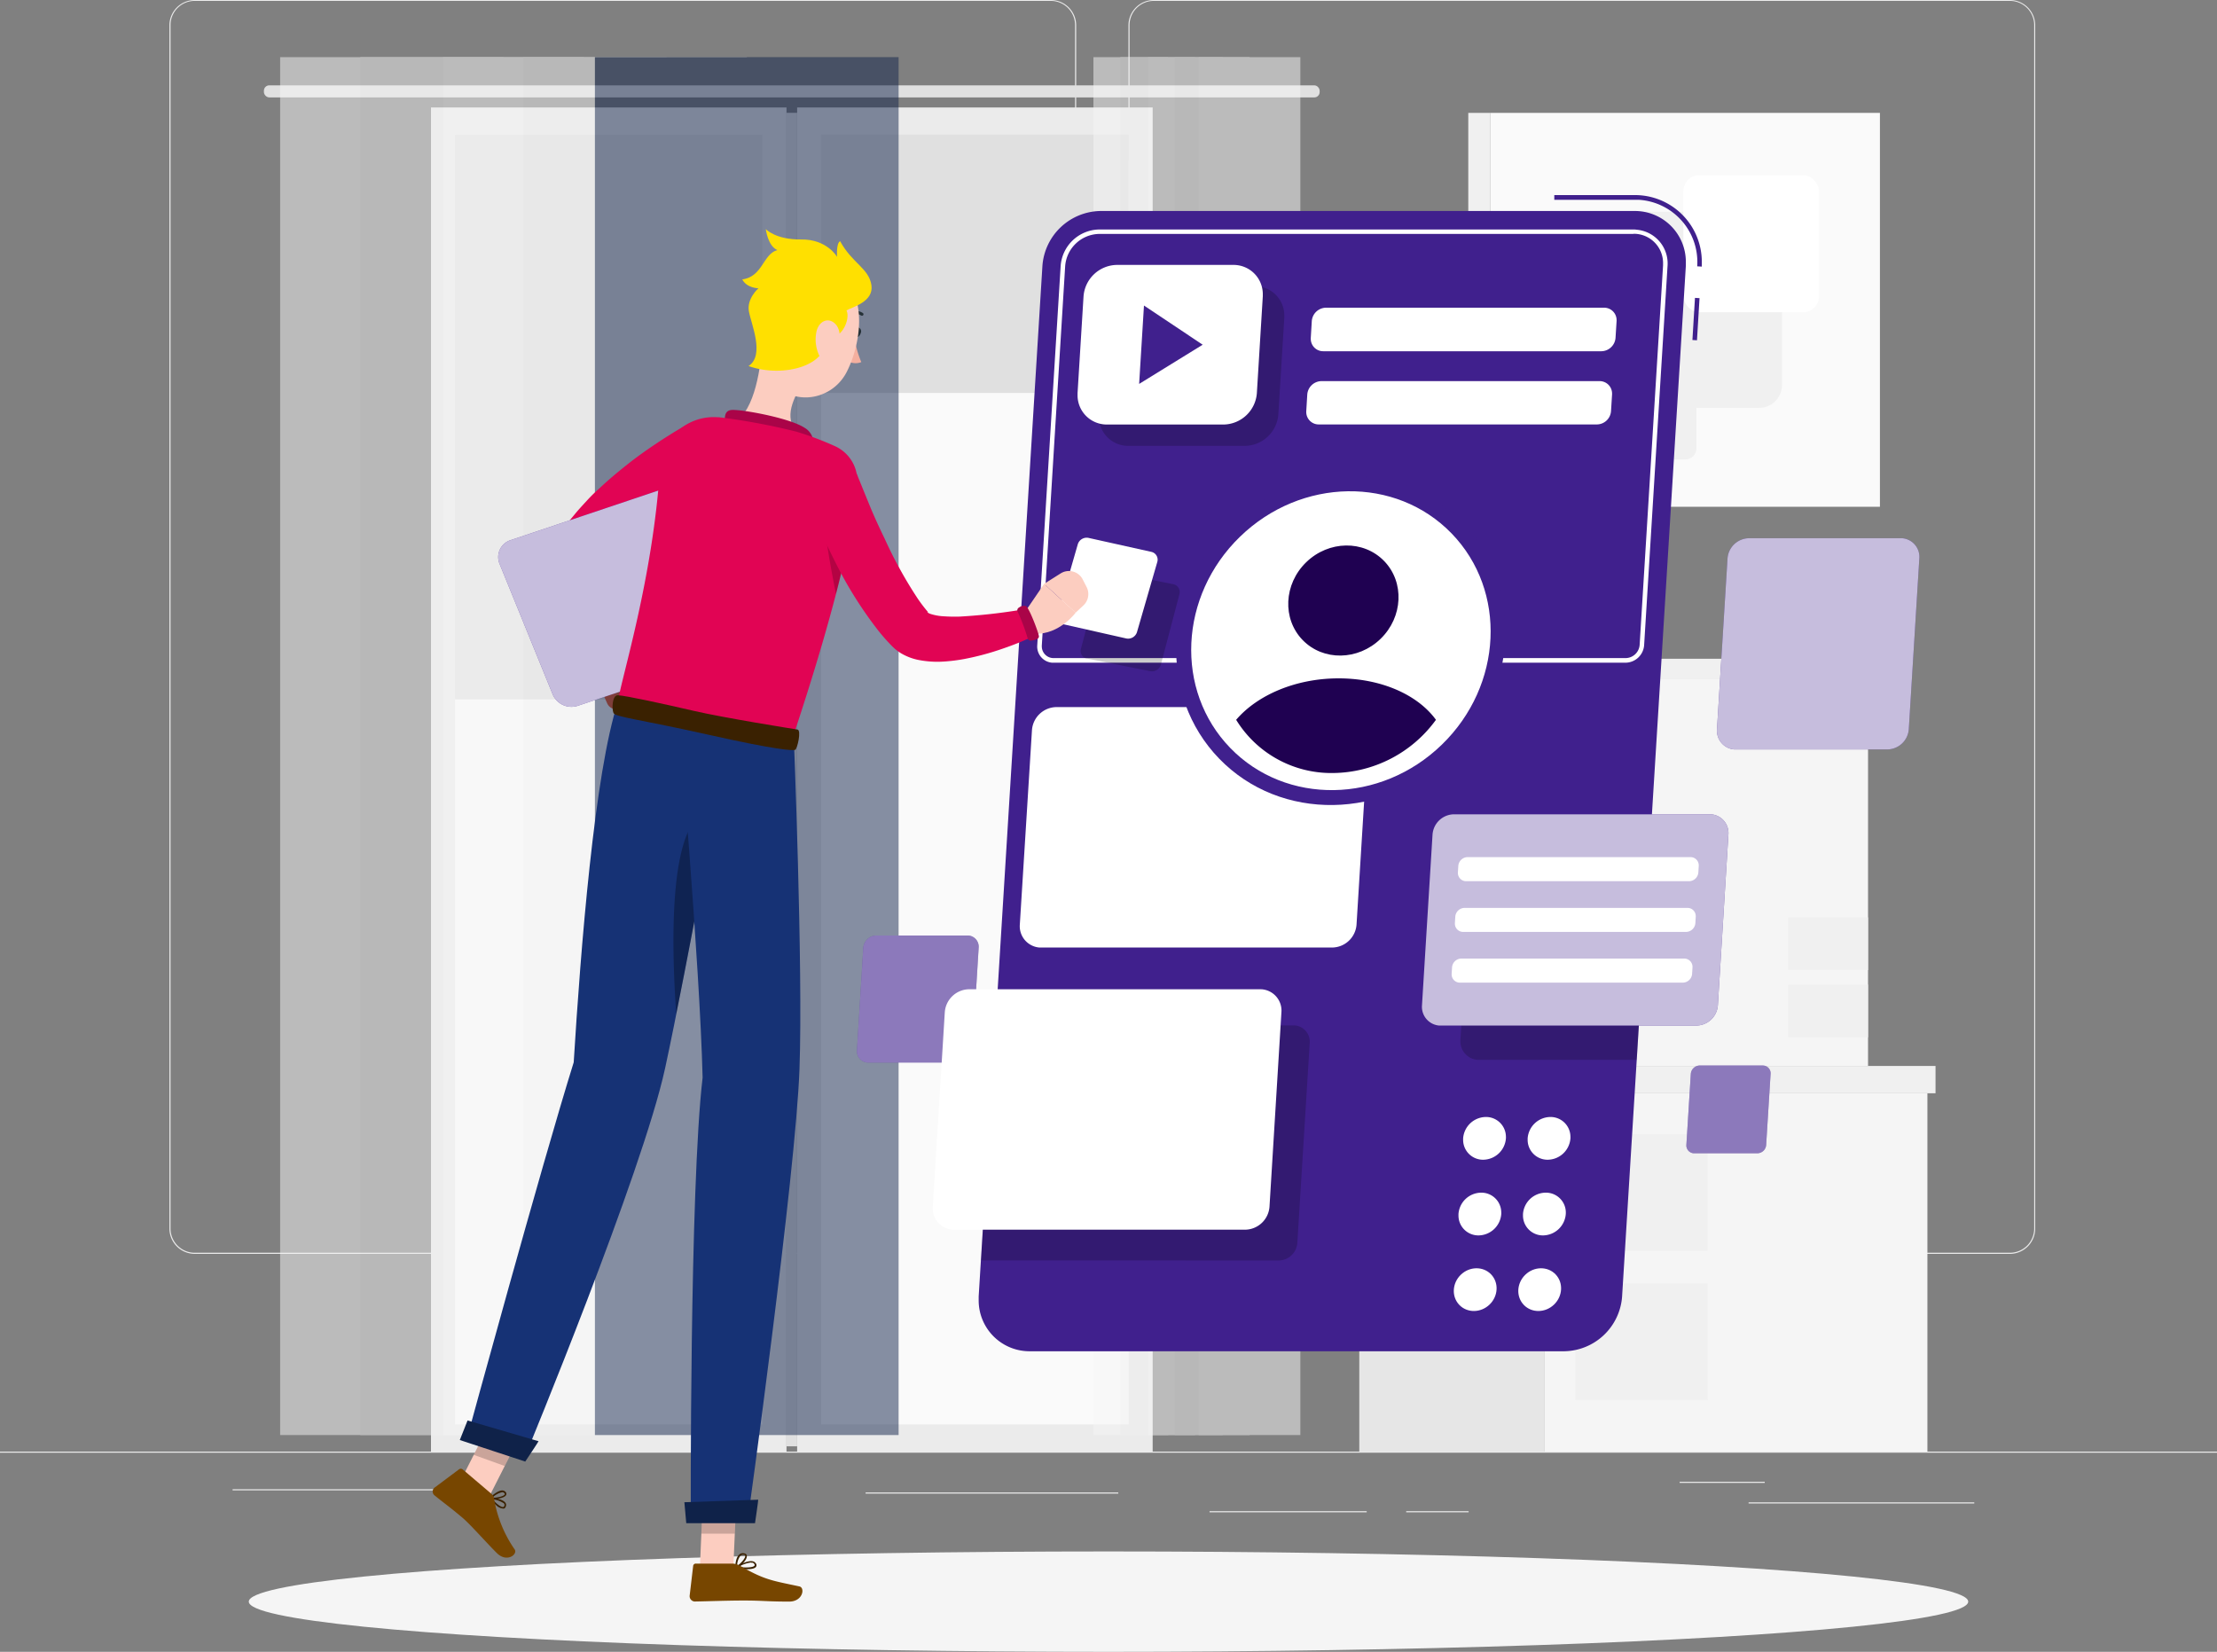 <svg xmlns="http://www.w3.org/2000/svg" id="Layer_1" data-name="Layer 1" viewBox="0 0 500 372.56"><rect x="0" y="0" width="500" height="372.56" fill="#808080" stroke="none"/><defs><style>.cls-1{fill:#ebebeb;}.cls-2{fill:#e6e6e6;}.cls-3{fill:#f5f5f5;}.cls-4{fill:#f0f0f0;}.cls-5{fill:#e0e0e0;}.cls-6{fill:#fafafa;}.cls-7{opacity:0.5;}.cls-8{fill:#0f2249;}.cls-12,.cls-13,.cls-9{fill:#fff;}.cls-10{fill:#40208d;}.cls-11{opacity:0.2;}.cls-11,.cls-12,.cls-13,.cls-25{isolation:isolate;}.cls-12{opacity:0.4;}.cls-13{opacity:0.7;}.cls-14{fill:#1f0151;}.cls-15{fill:#7f3e3b;}.cls-16{fill:#e10454;}.cls-17{fill:#263238;}.cls-18{fill:#f4af9f;}.cls-19{fill:#fccdc0;}.cls-20{fill:#aa0448;}.cls-21{fill:#3a2101;}.cls-22{fill:#774600;}.cls-23{fill:#ffe000;}.cls-24{fill:#163275;}.cls-25{opacity:0.3;}</style></defs><g id="freepik--background-complete--inject-2"><rect class="cls-1" y="327.4" width="500" height="0.25"></rect><rect class="cls-1" x="394.36" y="338.85" width="50.9" height="0.25"></rect><rect class="cls-1" x="52.46" y="335.89" width="47.21" height="0.25"></rect><rect class="cls-1" x="378.81" y="334.21" width="19.19" height="0.25"></rect><rect class="cls-1" x="317.14" y="340.84" width="14.08" height="0.25"></rect><rect class="cls-1" x="272.79" y="340.84" width="35.44" height="0.25"></rect><rect class="cls-1" x="195.22" y="336.62" width="56.99" height="0.25"></rect><path class="cls-1" d="M237,337.8H43.91a5.71,5.71,0,0,1-5.7-5.71V60.66A5.71,5.71,0,0,1,43.91,55H237a5.71,5.71,0,0,1,5.71,5.71h0V332.09A5.71,5.71,0,0,1,237,337.8ZM43.91,55.2a5.46,5.46,0,0,0-5.45,5.46V332.09a5.46,5.46,0,0,0,5.45,5.46H237a5.48,5.48,0,0,0,5.46-5.46V60.66A5.48,5.48,0,0,0,237,55.2Z" transform="translate(0 -55)"></path><path class="cls-1" d="M453.31,337.8H260.21a5.73,5.73,0,0,1-5.71-5.71V60.66A5.72,5.72,0,0,1,260.21,55h193.1A5.71,5.71,0,0,1,459,60.66V332.09A5.7,5.7,0,0,1,453.31,337.8ZM260.21,55.2a5.48,5.48,0,0,0-5.46,5.46V332.09a5.48,5.48,0,0,0,5.46,5.46h193.1a5.48,5.48,0,0,0,5.46-5.46V60.66a5.48,5.48,0,0,0-5.46-5.46Z" transform="translate(0 -55)"></path><rect class="cls-2" x="329.15" y="153" width="29.98" height="87.41"></rect><rect class="cls-3" x="359.13" y="153.01" width="62.17" height="87.41"></rect><rect class="cls-4" x="403.3" y="206.91" width="18" height="11.88"></rect><rect class="cls-4" x="403.3" y="222.08" width="18" height="11.88"></rect><rect class="cls-5" x="327.82" y="148.58" width="30.85" height="4.43"></rect><rect class="cls-4" x="358.67" y="148.58" width="63.95" height="4.43"></rect><rect class="cls-2" x="306.56" y="246.58" width="41.69" height="80.82"></rect><rect class="cls-3" x="348.25" y="246.58" width="86.44" height="80.82"></rect><rect class="cls-4" x="355.28" y="255.83" width="29.87" height="26.32"></rect><rect class="cls-4" x="355.28" y="289.45" width="29.87" height="26.32"></rect><rect class="cls-5" x="304.71" y="240.41" width="42.89" height="6.16"></rect><rect class="cls-4" x="347.6" y="240.42" width="88.92" height="6.16"></rect><rect class="cls-1" x="179.78" y="24.24" width="80.18" height="303.16"></rect><rect class="cls-6" x="185.2" y="30.37" width="69.35" height="290.9"></rect><rect class="cls-1" x="97.2" y="24.24" width="80.18" height="303.16"></rect><rect class="cls-5" x="177.37" y="25.44" width="2.41" height="300.77"></rect><rect class="cls-6" x="102.61" y="30.37" width="69.35" height="290.9"></rect><rect class="cls-5" x="59.52" y="19.25" width="238.1" height="2.72" rx="1.2"></rect><rect class="cls-5" x="185.19" y="30.37" width="69.35" height="5.79"></rect><rect class="cls-5" x="185.19" y="30.37" width="69.35" height="58.26"></rect><rect class="cls-5" x="102.61" y="30.37" width="69.35" height="127.37"></rect><g class="cls-7"><rect class="cls-3" x="246.6" y="12.89" width="22.92" height="310.78"></rect><rect class="cls-4" x="252.65" y="12.89" width="10.82" height="310.78"></rect><rect class="cls-3" x="258.89" y="12.89" width="22.92" height="310.78"></rect><rect class="cls-4" x="264.94" y="12.89" width="10.82" height="310.78"></rect><rect class="cls-3" x="270.35" y="12.89" width="22.92" height="310.78"></rect></g><g class="cls-7"><rect class="cls-3" x="63.18" y="12.89" width="68.49" height="310.78"></rect><rect class="cls-4" x="81.26" y="12.89" width="32.33" height="310.78"></rect><rect class="cls-3" x="99.92" y="12.89" width="68.49" height="310.78"></rect><rect class="cls-4" x="118" y="12.89" width="32.33" height="310.78"></rect><rect class="cls-8" x="134.17" y="12.89" width="68.49" height="310.78"></rect></g><rect class="cls-6" x="336.06" y="25.46" width="87.92" height="88.84"></rect><rect class="cls-4" x="358.12" y="47.76" width="43.78" height="44.24" rx="5.18"></rect><rect class="cls-9" x="379.65" y="39.5" width="30.6" height="30.92" rx="3.62"></rect><rect class="cls-4" x="361.37" y="82.17" width="21.23" height="21.45" rx="2.51"></rect><rect class="cls-4" x="331.14" y="25.46" width="4.91" height="88.84"></rect></g><g id="freepik--Shadow--inject-2"><ellipse id="freepik--path--inject-2" class="cls-3" cx="250" cy="361.24" rx="193.89" ry="11.32"></ellipse></g><g id="freepik--Application--inject-2"><path class="cls-10" d="M383.77,115.13l-1-.06a14.06,14.06,0,0,0-13.09-15c-.34,0-.69,0-1,0H350.54V99h18.09a15.07,15.07,0,0,1,15.18,15c0,.39,0,.78,0,1.17Z" transform="translate(0 -55)"></path><rect class="cls-10" x="377.74" y="126.45" width="9.52" height="1.03" transform="translate(232.61 446.08) rotate(-86.53)"></rect><path class="cls-10" d="M352.76,359.77H232.31a11.47,11.47,0,0,1-11.59-11.35c0-.32,0-.65,0-1L235.1,114.91a13.34,13.34,0,0,1,13.08-12.32H368.63A11.48,11.48,0,0,1,380.21,114c0,.31,0,.63,0,.94L365.83,347.45A13.31,13.31,0,0,1,352.76,359.77Z" transform="translate(0 -55)"></path><path class="cls-11" d="M280.77,155.56H254.49a6.59,6.59,0,0,1-6.65-6.51c0-.19,0-.37,0-.56l1.35-21.86a7.64,7.64,0,0,1,7.5-7.07H283a6.59,6.59,0,0,1,6.65,6.53c0,.18,0,.36,0,.54l-1.35,21.86A7.66,7.66,0,0,1,280.77,155.56Z" transform="translate(0 -55)"></path><path class="cls-11" d="M288.4,339.29a4.25,4.25,0,0,0,4.19-4l2.79-45.07a3.68,3.68,0,0,0-3.4-3.94H224.52l-3.26,53Z" transform="translate(0 -55)"></path><path class="cls-10" d="M218.15,266H197.61a3,3,0,0,0-2.91,2.74l-1.43,23.18a2.54,2.54,0,0,0,2.35,2.73h20.76a2.94,2.94,0,0,0,2.91-2.74l1.43-23.18a2.53,2.53,0,0,0-2.33-2.73Z" transform="translate(0 -55)"></path><path class="cls-12" d="M218.15,266H197.61a3,3,0,0,0-2.91,2.74l-1.43,23.18a2.54,2.54,0,0,0,2.35,2.73h20.76a2.94,2.94,0,0,0,2.91-2.74l1.43-23.18a2.53,2.53,0,0,0-2.33-2.73Z" transform="translate(0 -55)"></path><path class="cls-9" d="M368.37,107.73a6.59,6.59,0,0,1,6.7,6.48c0,.21,0,.43,0,.64l-5.28,85.58a3.21,3.21,0,0,1-3.15,3h-129a2.64,2.64,0,0,1-2.68-2.6,2.09,2.09,0,0,1,0-.25L240.23,115a7.84,7.84,0,0,1,7.7-7.24H368.37m0-1H247.93a8.86,8.86,0,0,0-8.72,8.21l-5.28,85.58a3.66,3.66,0,0,0,3.36,3.92H366.62a4.26,4.26,0,0,0,4.18-3.93L376.08,115a7.64,7.64,0,0,0-7-8.19C368.83,106.76,368.6,106.76,368.37,106.76Z" transform="translate(0 -55)"></path><path class="cls-9" d="M303.84,214.48H238.25a5.6,5.6,0,0,0-5.51,5.19L230,263.54a4.82,4.82,0,0,0,4.43,5.17h66a5.58,5.58,0,0,0,5.51-5.18l2.71-43.87a4.84,4.84,0,0,0-4.46-5.18Z" transform="translate(0 -55)"></path><path class="cls-9" d="M284.18,278.12h-65.6a5.58,5.58,0,0,0-5.5,5.18l-2.71,43.87a4.83,4.83,0,0,0,4.44,5.18h66a5.59,5.59,0,0,0,5.5-5.19L289,283.3a4.82,4.82,0,0,0-4.43-5.17Z" transform="translate(0 -55)"></path><path class="cls-11" d="M336.5,247a4.85,4.85,0,0,0-4.78,4.5l-2.35,38.06a4.19,4.19,0,0,0,3.86,4.48h35.9L372,247Z" transform="translate(0 -55)"></path><path class="cls-10" d="M385.54,238.66H327.91a4.92,4.92,0,0,0-4.83,4.56l-2.38,38.54a4.24,4.24,0,0,0,3.89,4.55h58a4.92,4.92,0,0,0,4.84-4.56l2.38-38.54a4.24,4.24,0,0,0-3.91-4.55Z" transform="translate(0 -55)"></path><path class="cls-13" d="M385.54,238.66H327.91a4.92,4.92,0,0,0-4.83,4.56l-2.38,38.54a4.24,4.24,0,0,0,3.89,4.55h58a4.92,4.92,0,0,0,4.84-4.56l2.38-38.54a4.24,4.24,0,0,0-3.91-4.55Z" transform="translate(0 -55)"></path><path class="cls-10" d="M428.6,176.39H394.45a4.92,4.92,0,0,0-4.84,4.55l-2.38,38.55a4.24,4.24,0,0,0,3.92,4.54h34.51a4.91,4.91,0,0,0,4.83-4.55l2.38-38.55a4.23,4.23,0,0,0-3.9-4.54Z" transform="translate(0 -55)"></path><path class="cls-13" d="M428.6,176.39H394.45a4.92,4.92,0,0,0-4.84,4.55l-2.38,38.55a4.24,4.24,0,0,0,3.92,4.54h34.51a4.91,4.91,0,0,0,4.83-4.55l2.38-38.55a4.23,4.23,0,0,0-3.9-4.54Z" transform="translate(0 -55)"></path><path class="cls-10" d="M397.54,295.32H383.33a2.05,2.05,0,0,0-2,1.9l-1,16a1.77,1.77,0,0,0,1.62,1.89h14.37a2,2,0,0,0,2-1.89l1-16a1.75,1.75,0,0,0-1.61-1.89Z" transform="translate(0 -55)"></path><path class="cls-12" d="M397.54,295.32H383.33a2.05,2.05,0,0,0-2,1.9l-1,16a1.77,1.77,0,0,0,1.62,1.89h14.37a2,2,0,0,0,2-1.89l1-16a1.75,1.75,0,0,0-1.61-1.89Z" transform="translate(0 -55)"></path><ellipse class="cls-10" cx="302.42" cy="199.5" rx="38.23" ry="35.94" transform="translate(-53.57 211.82) rotate(-44.12)"></ellipse><ellipse class="cls-9" cx="302.42" cy="199.5" rx="34.76" ry="32.68" transform="translate(-53.57 211.82) rotate(-44.12)"></ellipse><ellipse class="cls-14" cx="302.97" cy="190.44" rx="12.8" ry="12.04" transform="translate(-47.1 209.65) rotate(-44.12)"></ellipse><path class="cls-14" d="M301.9,208c-9.68,0-18.35,3.77-23.11,9.35a25.17,25.17,0,0,0,21.79,12,29,29,0,0,0,23.27-12C319.79,211.75,311.57,208,301.9,208Z" transform="translate(0 -55)"></path><path class="cls-9" d="M276,150.75H249.67a6.59,6.59,0,0,1-6.65-6.53c0-.18,0-.36,0-.54l1.35-21.86a7.66,7.66,0,0,1,7.51-7.07h26.27a6.59,6.59,0,0,1,6.65,6.51c0,.19,0,.37,0,.56l-1.34,21.86A7.65,7.65,0,0,1,276,150.75Z" transform="translate(0 -55)"></path><polygon class="cls-10" points="271.24 77.75 258 68.91 256.91 86.59 271.24 77.75"></polygon><path class="cls-9" d="M361.16,134.22H298.44a2.79,2.79,0,0,1-2.82-2.76,1.93,1.93,0,0,1,0-.24l.23-3.82a3.26,3.26,0,0,1,3.19-3h62.72a2.8,2.8,0,0,1,2.83,2.77,1.77,1.77,0,0,1,0,.23l-.24,3.82A3.26,3.26,0,0,1,361.16,134.22Z" transform="translate(0 -55)"></path><path class="cls-9" d="M360.14,150.73H297.42A2.8,2.8,0,0,1,294.6,148a1.55,1.55,0,0,1,0-.22l.23-3.82a3.26,3.26,0,0,1,3.19-3h62.72a2.8,2.8,0,0,1,2.83,2.77,1.77,1.77,0,0,1,0,.23l-.24,3.82A3.23,3.23,0,0,1,360.14,150.73Z" transform="translate(0 -55)"></path><path class="cls-9" d="M380.92,253.75H330.67a1.85,1.85,0,0,1-1.87-1.81,1.15,1.15,0,0,1,0-.19l.09-1.43a2.13,2.13,0,0,1,2.11-2h50.25a1.85,1.85,0,0,1,1.87,1.81,1.15,1.15,0,0,1,0,.19l-.09,1.43A2.13,2.13,0,0,1,380.92,253.75Z" transform="translate(0 -55)"></path><path class="cls-9" d="M380.22,265.19H330a1.86,1.86,0,0,1-1.88-1.82c0-.06,0-.12,0-.18l.09-1.42a2.13,2.13,0,0,1,2.11-2h50.25a1.85,1.85,0,0,1,1.87,1.81,1.15,1.15,0,0,1,0,.19l-.08,1.42A2.15,2.15,0,0,1,380.22,265.19Z" transform="translate(0 -55)"></path><path class="cls-9" d="M379.51,276.63H329.26a1.85,1.85,0,0,1-1.87-1.81,1.15,1.15,0,0,1,0-.19l.09-1.43a2.13,2.13,0,0,1,2.1-2h50.25a1.86,1.86,0,0,1,1.88,1.82c0,.06,0,.12,0,.18l-.09,1.43A2.13,2.13,0,0,1,379.51,276.63Z" transform="translate(0 -55)"></path><ellipse class="cls-9" cx="347.25" cy="345.87" rx="4.97" ry="4.67" transform="translate(-142.82 284.32) rotate(-44.12)"></ellipse><path class="cls-9" d="M353.13,328.82a5.21,5.21,0,0,1-5.12,4.82,4.48,4.48,0,0,1-4.53-4.43c0-.13,0-.26,0-.39A5.18,5.18,0,0,1,348.6,324a4.48,4.48,0,0,1,4.54,4.42C353.14,328.55,353.14,328.69,353.13,328.82Z" transform="translate(0 -55)"></path><path class="cls-9" d="M354.18,311.75a5.2,5.2,0,0,1-5.12,4.82,4.48,4.48,0,0,1-4.53-4.43c0-.13,0-.26,0-.39a5.2,5.2,0,0,1,5.12-4.82,4.48,4.48,0,0,1,4.53,4.43C354.19,311.49,354.19,311.62,354.18,311.75Z" transform="translate(0 -55)"></path><ellipse class="cls-9" cx="332.7" cy="345.87" rx="4.97" ry="4.67" transform="translate(-146.92 274.19) rotate(-44.12)"></ellipse><path class="cls-9" d="M338.58,328.82a5.21,5.21,0,0,1-5.12,4.82,4.48,4.48,0,0,1-4.53-4.43c0-.13,0-.26,0-.39a5.18,5.18,0,0,1,5.11-4.82,4.48,4.48,0,0,1,4.54,4.42C338.59,328.55,338.59,328.69,338.58,328.82Z" transform="translate(0 -55)"></path><path class="cls-9" d="M339.63,311.75a5.2,5.2,0,0,1-5.12,4.82,4.48,4.48,0,0,1-4.53-4.43c0-.13,0-.26,0-.39a5.2,5.2,0,0,1,5.12-4.82,4.48,4.48,0,0,1,4.53,4.43C339.64,311.49,339.64,311.62,339.63,311.75Z" transform="translate(0 -55)"></path></g><g id="freepik--Character--inject-2"><path class="cls-15" d="M137.19,201.85l5.65,4.4-7.46,3.92s-3.49-3.75-1.72-6.94Z" transform="translate(0 -55)"></path><path class="cls-15" d="M143.09,213.88l-3.43,1a2.26,2.26,0,0,1-2.72-1.24l-1.56-3.51,7.46-3.92,1.72,4.69a2.24,2.24,0,0,1-1.28,2.91Z" transform="translate(0 -55)"></path><path class="cls-16" d="M160.91,161.55l-3,1.87c-1,.65-2,1.31-3.07,2-2,1.35-4,2.71-6,4.13a90.29,90.29,0,0,0-10.9,9l-.6.6-.15.15h0v-.06c0-.05-.11.08-.21.31a7.59,7.59,0,0,0-.51,2.3,35,35,0,0,0,.17,6.63c.46,4.7,1.44,9.66,2.4,14.47l-5.7,2.16a72.51,72.51,0,0,1-5.91-14.9,38.73,38.73,0,0,1-1.39-8.55,18.56,18.56,0,0,1,.52-5.25,11.81,11.81,0,0,1,1.34-3.17,6.77,6.77,0,0,1,.57-.83l.28-.37.17-.2.68-.82c.9-1.11,1.85-2.11,2.79-3.14a36,36,0,0,1,2.94-2.87c2-1.89,4.06-3.59,6.16-5.26s4.27-3.21,6.49-4.69c1.1-.74,2.22-1.45,3.35-2.16s2.24-1.36,3.53-2.07Z" transform="translate(0 -55)"></path><path class="cls-17" d="M138.57,201.76a44.84,44.84,0,0,1-6.07,2.09.75.75,0,0,0-.51.8c.13,1,.33,1.68.87,1.74s6.52-2,6.94-2.76a1.78,1.78,0,0,0-.27-1.56A.73.73,0,0,0,138.57,201.76Z" transform="translate(0 -55)"></path><path class="cls-10" d="M166.82,197.46l-12-29.48a4.58,4.58,0,0,0-5.63-2.58l-34.11,11.45a4,4,0,0,0-2.51,5.07,2,2,0,0,0,.08.22l12,29.48a4.58,4.58,0,0,0,5.63,2.58l34.11-11.45a4,4,0,0,0,2.51-5.07A2,2,0,0,0,166.82,197.46Z" transform="translate(0 -55)"></path><path class="cls-13" d="M166.82,197.46l-12-29.48a4.58,4.58,0,0,0-5.63-2.58l-34.11,11.45a4,4,0,0,0-2.51,5.07,2,2,0,0,0,.08.22l12,29.48a4.58,4.58,0,0,0,5.63,2.58l34.11-11.45a4,4,0,0,0,2.51-5.07A2,2,0,0,0,166.82,197.46Z" transform="translate(0 -55)"></path><path class="cls-17" d="M192.68,129.79c-.14.59,0,1.15.44,1.24s.81-.3,1-.89a.94.94,0,0,0-.44-1.25C193.29,128.79,192.83,129.2,192.68,129.79Z" transform="translate(0 -55)"></path><path class="cls-18" d="M192.68,130.92a22.09,22.09,0,0,0,1.57,5.75,3.5,3.5,0,0,1-2.95-.17Z" transform="translate(0 -55)"></path><path class="cls-17" d="M191.4,126a.26.26,0,0,0,.21,0,2.84,2.84,0,0,1,2.58.15.36.36,0,0,0,.49-.07v0a.35.35,0,0,0-.09-.49h0a3.56,3.56,0,0,0-3.25-.24.37.37,0,0,0-.2.47h0A.32.32,0,0,0,191.4,126Z" transform="translate(0 -55)"></path><path class="cls-19" d="M171.94,131.9c-.27,5.61-1.65,15.68-6.27,18.33,0,0,.12,5.8,10.07,8.25,10.94,2.71,6.57-4.14,6.57-4.14-5.62-2.9-4.37-7.29-2.3-11.2Z" transform="translate(0 -55)"></path><path class="cls-20" d="M163.77,151.74c-.36-1.91-.74-4.09,1.2-4.27,2.13-.19,13.06,1.77,16.46,4a3.93,3.93,0,0,1,1.51,5.36l0,.06Z" transform="translate(0 -55)"></path><path class="cls-21" d="M111.88,394.46a2.41,2.41,0,0,0,1.7.79c.2,0,.45-.19.54-.65a.82.82,0,0,0-.15-.68c-.68-.91-3.19-1.17-3.29-1.18a.19.19,0,0,0-.18.09.17.17,0,0,0,0,.19A9.89,9.89,0,0,0,111.88,394.46Zm1.65-.49a.75.75,0,0,1,.15.16.48.48,0,0,1,.09.4c-.06.33-.21.36-.27.37-.52.12-1.69-.87-2.43-1.75a6,6,0,0,1,2.46.85Z" transform="translate(0 -55)"></path><path class="cls-21" d="M110.54,393.05h.08c.87.18,3.09-.1,3.51-.84a.6.6,0,0,0-.13-.73,1,1,0,0,0-.73-.32c-1.13,0-2.67,1.53-2.74,1.59a.19.19,0,0,0,0,.18A.25.25,0,0,0,110.54,393.05Zm3.14-1.34.06.05c.16.18.11.27.08.31-.25.44-1.79.77-2.76.72a4.35,4.35,0,0,1,2.21-1.23A.61.61,0,0,1,113.68,391.71Z" transform="translate(0 -55)"></path><path class="cls-21" d="M168.37,408.93c1,0,1.88-.14,2.15-.57a.66.66,0,0,0-.09-.78,1,1,0,0,0-.61-.42c-1.29-.34-3.77,1.16-3.88,1.22a.18.18,0,0,0-.07.19.21.21,0,0,0,.16.14A13.06,13.06,0,0,0,168.37,408.93Zm1-1.47h.35a.63.63,0,0,1,.37.25c.15.23.12.33.08.4-.3.49-2.21.5-3.63.3a7.32,7.32,0,0,1,2.87-1Z" transform="translate(0 -55)"></path><path class="cls-21" d="M166.07,408.72h.07c.86-.41,2.5-2,2.27-2.89,0-.2-.22-.45-.71-.5a1.19,1.19,0,0,0-1,.31c-.88.78-.87,2.82-.87,2.9a.17.17,0,0,0,.09.16A.16.16,0,0,0,166.07,408.72Zm1.52-3.06h.11c.32,0,.36.15.37.2.13.51-1,1.79-1.83,2.35a3.82,3.82,0,0,1,.75-2.33.94.94,0,0,1,.6-.22Z" transform="translate(0 -55)"></path><polygon class="cls-19" points="157.85 353.54 165.39 353.54 166.15 336.07 158.6 336.07 157.85 353.54"></polygon><polygon class="cls-19" points="102.93 335.85 110.23 337.76 118.31 321.82 111.01 319.91 102.93 335.85"></polygon><path class="cls-22" d="M110.79,391.89l-6.45-5.48a.68.68,0,0,0-.83,0L98,390.53a1.11,1.11,0,0,0-.18,1.56.77.77,0,0,0,.18.18c2.29,1.87,3.5,2.67,6.34,5.08,1.75,1.48,5.48,5.73,7.73,7.95s4.75.27,4-.84A28,28,0,0,1,111.43,393,1.8,1.8,0,0,0,110.79,391.89Z" transform="translate(0 -55)"></path><path class="cls-22" d="M165.16,407.66h-8.24a.59.59,0,0,0-.59.52l-.79,6.7a1.21,1.21,0,0,0,1.09,1.33h.13c3-.05,7.24-.22,11-.22,4.37,0,5.11.24,10.23.24,3.09,0,3.63-3.13,2.3-3.42-6-1.29-7.8-1.42-13.23-4.57A3.79,3.79,0,0,0,165.16,407.66Z" transform="translate(0 -55)"></path><path class="cls-16" d="M193.33,164.1c-.58,7.61-3.44,23.78-14.33,56.62l-39.64-7.46c.75-5.3,7.88-27.64,9.5-52.82a12.14,12.14,0,0,1,12.89-11.34c.27,0,.54,0,.81.08h.2a146.24,146.24,0,0,1,16.85,3.18,70.64,70.64,0,0,1,8.57,3.21A8.58,8.58,0,0,1,193.33,164.1Z" transform="translate(0 -55)"></path><path class="cls-11" d="M185.8,168.71c-.26,4.28,1.34,13.37,2.74,20.28,1.28-5,2.24-9.14,3-12.68Z" transform="translate(0 -55)"></path><path class="cls-16" d="M193.19,161.78c.95,2.36,2,4.93,3,7.37s2.15,4.91,3.31,7.31A97.85,97.85,0,0,0,207,190.05a35.15,35.15,0,0,0,2.16,2.84l.14.16h-.12v.07a2.43,2.43,0,0,0,.72.36,11.48,11.48,0,0,0,2.9.52c1.2.08,2.41.11,3.62.07a128.48,128.48,0,0,0,15.77-1.87l2,5.78a67.12,67.12,0,0,1-8.05,3.32,60.5,60.5,0,0,1-8.59,2.32,38.94,38.94,0,0,1-4.7.59,21.89,21.89,0,0,1-5.36-.3,12.4,12.4,0,0,1-3.2-1,10.74,10.74,0,0,1-1.74-1c-.3-.22-.59-.45-.87-.7l-.42-.4-.22-.22A44.52,44.52,0,0,1,197.9,197,91.19,91.19,0,0,1,188.49,182c-1.3-2.58-2.55-5.17-3.68-7.81s-2.22-5.23-3.22-8.07Z" transform="translate(0 -55)"></path><path class="cls-11" d="M264.62,186.77l-14.23-2.84a2.09,2.09,0,0,0-2.4,1.5l-4.2,15.89a1.79,1.79,0,0,0,1.24,2.22l.16,0,14.23,2.84a2.1,2.1,0,0,0,2.4-1.5L266,189a1.79,1.79,0,0,0-1.27-2.2Z" transform="translate(0 -55)"></path><path class="cls-9" d="M259.67,179.47l-14.17-3.15a2.1,2.1,0,0,0-2.43,1.45l-4.55,15.79a1.8,1.8,0,0,0,1.21,2.25l.15,0L254,199a2.1,2.1,0,0,0,2.43-1.45L261,181.76a1.8,1.8,0,0,0-1.19-2.25Z" transform="translate(0 -55)"></path><path class="cls-19" d="M231,193.26l4.48-6.57,7.11,6.5s-3.7,5-9.18,4.73Z" transform="translate(0 -55)"></path><path class="cls-20" d="M229.54,193a46,46,0,0,1,2.24,6,.73.73,0,0,0,.81.49c1-.16,1.67-.37,1.72-.91s-2.16-6.47-2.93-6.87a1.79,1.79,0,0,0-1.55.31.71.71,0,0,0-.3,1Z" transform="translate(0 -55)"></path><path class="cls-19" d="M244.18,185.68l.88,1.71a3.5,3.5,0,0,1-.72,4.16l-1.76,1.64-7.11-6.5,3.74-2.36a3.5,3.5,0,0,1,4.82,1.08Z" transform="translate(0 -55)"></path><polygon class="cls-11" points="166.14 336.08 165.72 345.9 158.18 345.9 158.6 336.08 166.14 336.08"></polygon><polygon class="cls-11" points="111.01 319.92 118.31 321.82 113.83 330.65 106.84 328.13 111.01 319.92"></polygon><path class="cls-19" d="M173.29,123.68c-1.34,7.36-2.5,11.6.24,16.23,4.13,7,13.9,5.85,17.42-1,3.16-6.13,4.83-17.14-1.55-21.78a10.22,10.22,0,0,0-14.28,2.22A10.1,10.1,0,0,0,173.29,123.68Z" transform="translate(0 -55)"></path><path class="cls-23" d="M185.91,130.89c3.75,1.45,6-3.94,5-5.88,1.24-.75,6.19-1.9,5.62-5.7s-4.32-4.9-7.06-9.91c-.93.49-.68,3.54-.68,3.54s-2.25-4-8.08-3.93-8-2.34-8-2.34.44,3.8,2.6,4.73c-3.27.92-3.27,6-7.91,6.62,1.06,2,3.65,2,3.65,2s-2.68,2.32-2.15,5.22,3.63,9.89-.08,12.32C176.85,140.43,187.5,137.19,185.91,130.89Z" transform="translate(0 -55)"></path><path class="cls-19" d="M184.16,129.69a8.53,8.53,0,0,0,.56,5.41c1,2.21,3,1.64,3.94-.39.83-1.82,1.29-5.16-.33-6.71S184.69,127.51,184.16,129.69Z" transform="translate(0 -55)"></path><path class="cls-24" d="M164.94,218.07S154.69,274.35,150,295.94c-5.14,23.64-31.32,86.9-31.32,86.9l-13.14-4.24s16.44-60.24,23.85-84c1.55-25.34,4.7-65.44,10-81.35Z" transform="translate(0 -55)"></path><path class="cls-8" d="M121.46,380.06c.05,0-3,4.59-3,4.59l-14.76-4.86,1.75-4.41Z" transform="translate(0 -55)"></path><path class="cls-25" d="M160.29,237.75c-9.6,1.54-8.9,30-7.78,45.94,2.8-13.9,6.25-32.21,8.79-45.94A5.68,5.68,0,0,0,160.29,237.75Z" transform="translate(0 -55)"></path><path class="cls-24" d="M179,220.72s2.13,52.38,1.31,75.37c-.85,23.93-11.74,102.25-11.74,102.25H155.79s-.27-75.29,2.67-100.29c-.62-25.61-5.52-82.24-5.52-82.24Z" transform="translate(0 -55)"></path><path class="cls-8" d="M171,393.25c.06,0-.72,5.3-.72,5.3H154.77l-.42-4.73Z" transform="translate(0 -55)"></path><path class="cls-21" d="M139.36,211.81c-1.31-.06-1.4,3.08-1,4s6.16,1.48,21.44,4.91,19.06,3.61,19.54,3.4,1.45-4.45.51-4.58-16.64-2.65-23.29-4.19S141.22,211.9,139.36,211.81Z" transform="translate(0 -55)"></path></g></svg>